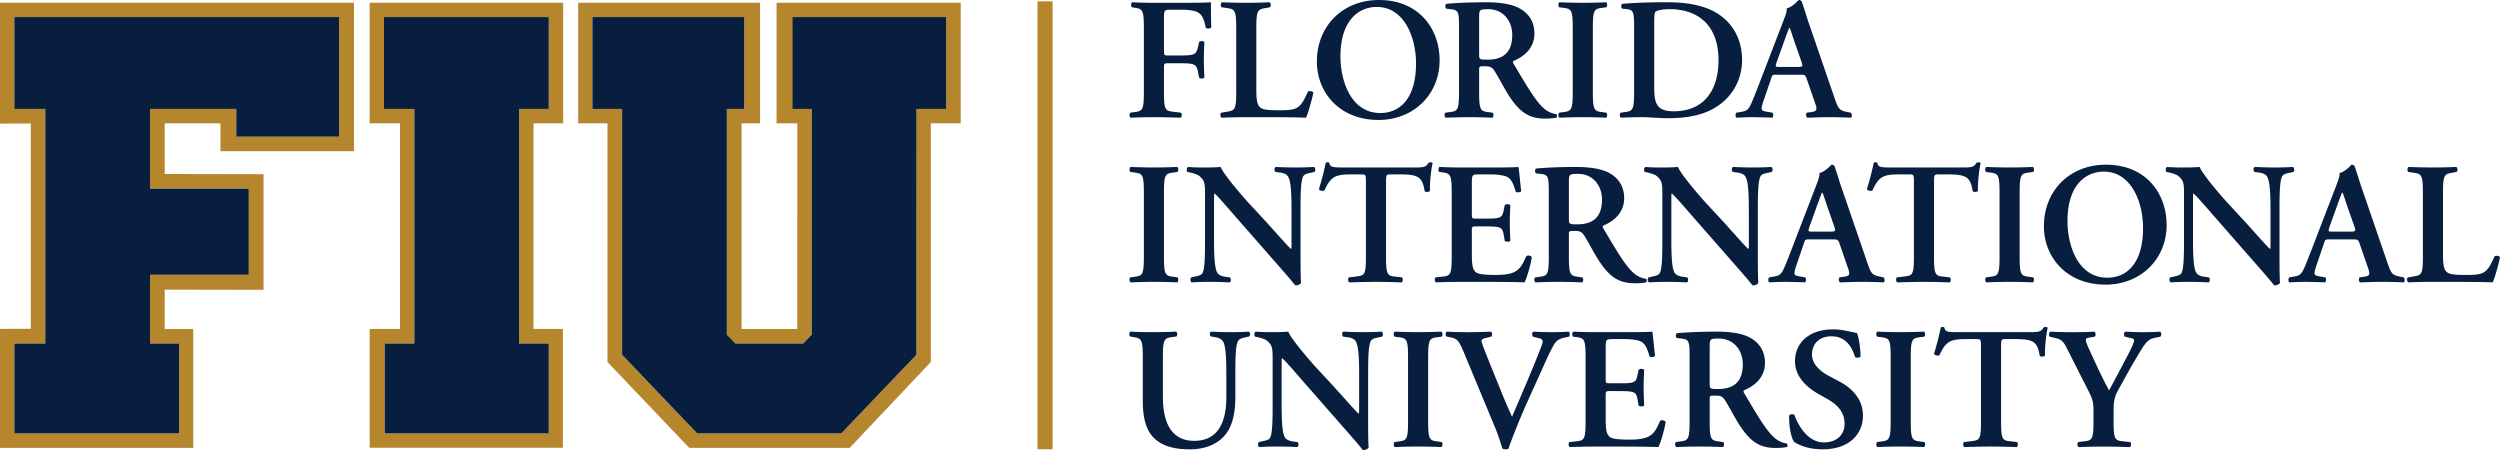 <svg xmlns="http://www.w3.org/2000/svg" height="103.85" viewBox="0 0 576.879 103.85" width="576.88"><defs><clipPath id="a"><path d="M0 612h792V0H0v612z"/></clipPath></defs><path d="M239.4.305h3.486v103.368H239.4V.305zM3.313 3.942h74.933v27.592H54.52v-6.405H34.623v18.407H57.4V63.39H34.623v15.881h6.707v20.736H3.313V79.271h7.14V25.13h-7.14V3.942zM0 28.516l7.106-.01v47.358L0 75.887v27.457h44.589v-27.43h-6.583v-9.078l22.804.043V40.194l-22.804-.048V28.452H50.87v6.433h30.814V.63H0v27.886zM88.608 3.942h38.016V25.13h-6.848v54.14h6.848v20.736h-37.86V79.271h6.849V25.13h-7.005V3.942zm-3.31 24.51h6.996v47.45h-6.995v27.42h44.59v-27.42h-6.778v-47.45h6.833V.63H85.299v27.823zm133.026-3.323h-6.843l-.015 56.73-17.35 18.149H160.88l-17.332-18.15v-56.73h-6.854V3.943h35.044V25.13h-4.02v52.09l.005-.011 1.98 2.062h15.617l1.991-2.069V25.13h-4.02V3.942h35.033V25.13zM179.195.63v27.834l4.786-.012-.01 47.472h-12.86V28.457h4.274V.63h-41.972v27.822h6.767v55.092l18.87 19.807h37.009l18.725-19.807V28.452h6.907V.63h-42.496z" fill="#b6862c"/><g fill="#081e3f"><path d="M182.887 25.13h4.425v52.075l-1.99 2.067h-15.618l-1.981-2.06-.005.01V25.13h4.02V3.944h-35.044V25.13h6.854v56.73l17.332 18.149h33.237l17.35-18.149.015-56.73h6.843V3.944h-35.438V25.13zM126.625 3.942H88.608V25.13h7.004v54.14h-6.848v20.736h37.861V79.271h-6.848V25.13h6.848V3.942zM3.313 25.13h7.14v54.142h-7.14v20.737H41.33V79.272h-6.707v-15.88H57.4V43.536H34.623V25.13h19.896v6.405h23.727V3.944H3.313V25.13z"/><g clip-path="url(#a)" transform="matrix(1.25 0 0 -1.25 -243.7 439.73)"><path d="M413.99 351.27c2.048 0 3.84.032 4.512.096 0-.704 0-3.104.064-4.608-.128-.256-.704-.32-1.024-.128-.32 1.856-.832 2.784-2.048 3.104-.863.224-1.664.256-2.688.256h-1.631c-1.344 0-1.344-.064-1.344-1.856v-5.728c0-.8.031-.864.767-.864h1.888c2.784 0 3.264.064 3.584 1.409l.256 1.088c.192.223.8.223.96-.033-.032-.832-.096-2.015-.096-3.199s.064-2.336.096-3.328c-.16-.256-.768-.256-.96-.032l-.256 1.248c-.288 1.344-.8 1.408-3.584 1.408h-1.888c-.736 0-.767-.064-.767-.864v-4.48c0-3.392.288-3.424 1.792-3.616l1.344-.16c.223-.224.191-.799-.065-.928-2.048.064-3.487.096-4.895.096-1.409 0-2.848-.032-4.32-.096-.256.129-.288.704-.064.928l.704.096c1.504.192 1.792.288 1.792 3.68v11.903c0 3.392-.288 3.488-1.792 3.712l-.416.064c-.224.224-.192.8.064.928a73.789 73.789 0 0 1 3.968-.096h6.047zm12.89-15.84c0-1.6.065-2.752.544-3.296.384-.448.896-.704 3.456-.704 3.552 0 4.064.16 5.535 3.456.32.16.832.064.992-.192-.255-1.344-.96-3.776-1.343-4.64-1.344.064-4.096.096-7.68.096h-3.327a99.45 99.45 0 0 1-4.576-.096c-.256.129-.352.768-.064.928l.959.16c1.504.256 1.792.288 1.792 3.616v11.903c0 3.328-.288 3.424-1.792 3.648l-.895.128c-.224.16-.224.8.064.928 1.6-.064 3.039-.096 4.512-.096 1.407 0 2.847.032 4.255.096.288-.128.32-.768.064-.928l-.704-.128c-1.504-.256-1.792-.32-1.792-3.648V335.43zm15.53 5.92c0-4.416 1.888-10.431 7.359-10.431 3.648 0 6.591 2.72 6.591 9.151 0 4.832-2.176 10.431-7.263 10.431-3.2 0-6.687-2.336-6.687-9.151m18.302-.704c0-6.303-4.799-11.007-11.263-11.007-7.231 0-11.392 5.087-11.392 10.783 0 6.528 4.737 11.359 11.456 11.359 7.391 0 11.199-5.311 11.199-11.135m7.298 1.214c0-1.024 0-1.088 1.536-1.088 3.136 0 4.575 1.536 4.575 4.576 0 2.528-1.632 4.736-4.415 4.736-1.664 0-1.696-.097-1.696-1.568v-6.656zm-3.712 4.608c0 3.072-.031 3.455-1.535 3.616l-.832.096c-.225.223-.225.736.031.895 2.017.193 4.736.288 7.36.288 2.496 0 4.671-.319 6.08-1.088 1.631-.863 2.815-2.367 2.815-4.671 0-2.944-2.272-4.416-3.839-5.056-.192-.096-.129-.352 0-.543 2.56-4.32 4.159-7.04 5.663-8.288.896-.768 1.824-.96 2.208-.992.16-.128.16-.48.064-.64-.384-.096-.992-.192-2.112-.192-3.072 0-4.735 1.248-6.687 4.224-.864 1.344-1.76 3.103-2.529 4.351-.575.96-.927 1.088-1.983 1.088-.96 0-.992-.032-.992-.703v-4.096c0-3.392.288-3.488 1.792-3.68l.704-.096c.224-.224.192-.8-.064-.928a94.414 94.414 0 0 1-4.255.096c-1.409 0-2.849-.032-4.321-.096-.256.128-.351.704-.063.928l.703.096c1.504.192 1.792.288 1.792 3.68v11.711zM489 334.76c0-3.392.288-3.488 1.792-3.68l.704-.096c.224-.224.192-.8-.064-.928a94.414 94.414 0 0 1-4.255.096c-1.408 0-2.912-.032-4.32-.096-.256.128-.289.704-.064.928l.703.096c1.504.192 1.792.288 1.792 3.68v11.903c0 3.391-.288 3.488-1.792 3.68l-.703.096c-.225.224-.192.8.064.928a95.126 95.126 0 0 1 8.575 0c.256-.128.288-.704.064-.928l-.704-.096c-1.504-.192-1.792-.289-1.792-3.68V334.76zm11.33 1.25c0-3.104.224-4.768 3.615-4.768 5.696 0 8.256 4.032 8.256 9.44 0 6.335-3.68 9.407-9.023 9.407-1.344 0-2.369-.256-2.592-.448-.225-.192-.256-.864-.256-2.368V336.01zm-3.712 10.463c0 3.072-.032 3.52-1.536 3.648l-.672.064c-.223.16-.223.736.032.896 2.304.192 4.864.288 7.999.288 3.04 0 5.216-.256 7.552-1.088 3.84-1.408 6.56-4.8 6.56-9.567 0-3.552-1.76-7.2-5.728-9.216-2.272-1.152-5.023-1.535-7.935-1.535-1.953 0-3.457.192-4.64.192-1.216 0-2.656-.033-4.063-.097-.256.129-.289.704-.065.929l.704.095c1.504.193 1.792.288 1.792 3.68v11.711zm30.172-7.043c.896 0 1.024.064.768.832l-1.343 3.84c-.576 1.696-.737 2.304-.897 2.528h-.063c-.128-.224-.416-1.024-.96-2.528l-1.344-3.744c-.32-.928-.257-.928.512-.928h3.327zm-3.839-1.44c-.832 0-.801 0-1.089-.864l-1.311-3.84c-.64-1.887-.512-1.951.672-2.144l.927-.159c.225-.224.193-.8-.063-.929-1.025.064-2.08.064-3.392.097-1.056 0-2.048-.033-3.168-.097-.223.161-.256.641-.032.929l.96.159c.928.161 1.28.416 1.76 1.473.384.832.896 2.175 1.568 3.903l4.384 11.391c.384 1.024.703 1.792.607 2.336 1.12.224 2.176 1.536 2.241 1.536a.638.638 0 0 0 .543-.256c.512-1.44.928-2.944 1.44-4.384l4.607-13.407c.737-2.143.897-2.335 2.529-2.656l.479-.095c.257-.224.257-.768.032-.929a79.607 79.607 0 0 1-4.159.097c-1.376 0-2.784-.064-3.904-.097-.256.161-.288.737-.096.929l.704.095c1.152.161 1.312.352.832 1.697l-1.504 4.351c-.288.864-.416.864-1.312.864h-4.255zM409.83 304.36c0-3.392.288-3.487 1.792-3.681l.703-.095c.225-.224.193-.799-.063-.928-1.409.064-2.848.096-4.256.096s-2.912-.032-4.32-.096c-.255.129-.288.704-.064.928l.704.095c1.504.194 1.792.289 1.792 3.681v11.903c0 3.391-.288 3.488-1.792 3.679l-.704.097c-.224.224-.191.799.064.927a95.179 95.179 0 0 1 4.32-.095c1.408 0 2.847.031 4.256.095.256-.128.288-.703.063-.927l-.703-.097c-1.504-.191-1.792-.288-1.792-3.679V304.36zm25.21.83c0-.959 0-4.895.097-5.631-.256-.352-.704-.481-1.088-.448-.513.672-1.441 1.76-3.744 4.383l-7.488 8.544c-2.048 2.367-3.103 3.552-3.647 4.031-.097 0-.097-.352-.097-2.047v-6.24c0-2.4.032-5.343.576-6.303.288-.481.832-.704 1.632-.801l.704-.096c.288-.223.256-.832-.063-.928a67.517 67.517 0 0 1-3.649.096c-1.343 0-2.208-.031-3.327-.096-.256.161-.32.705-.064.928l.704.16c.608.129 1.183.225 1.408.737.416.992.416 3.775.416 6.303v7.583c0 2.496.031 3.008-1.056 3.936-.352.288-1.249.544-1.696.64l-.48.096c-.224.192-.192.832.128.928 1.216-.128 2.976-.096 3.776-.096.672 0 1.44.032 2.208.096.544-1.376 4.031-5.408 5.151-6.624l3.2-3.455c1.343-1.472 4.32-4.864 4.639-5.056.097.096.097.256.097.768v6.24c0 2.399-.032 5.343-.608 6.303-.289.48-.8.704-1.6.8l-.736.096c-.289.224-.256.832.064.928a70.617 70.617 0 0 1 3.68-.096c1.376 0 2.208.032 3.359.096.256-.16.32-.704.065-.928l-.737-.16c-.607-.128-1.151-.224-1.376-.736-.448-.992-.448-3.776-.448-6.303v-7.648zm12.07 12.99c0 1.344-.032 1.408-.864 1.408h-1.792c-2.944 0-3.808-.352-4.992-2.944-.224-.192-.896-.096-1.024.224a52.113 52.113 0 0 1 1.248 4.832c.065.096.193.128.353.128.128 0 .256-.032.319-.128.16-.8.608-.832 2.784-.832h13.055c1.568 0 2.048.096 2.432.832.127.063.255.128.384.128.192 0 .352-.065.415-.16-.319-1.312-.575-4.064-.479-5.088-.16-.256-.704-.32-.992-.096-.416 2.496-1.024 3.104-4.448 3.104h-1.824c-.832 0-.863-.064-.863-1.408v-13.823c0-3.391.287-3.487 1.791-3.647l1.152-.129c.224-.224.193-.799-.064-.928-1.856.065-3.295.096-4.703.096-1.409 0-2.912-.031-4.96-.096-.256.129-.288.768-.064.928l1.344.16c1.504.192 1.792.225 1.792 3.616v13.823zm15.84-1.92c0 3.392-.288 3.52-1.792 3.712l-.512.064c-.224.224-.192.8.064.928a82.915 82.915 0 0 1 4.128-.096h6.111c2.048 0 3.904.032 4.32.096.128-.544.32-3.072.512-4.448-.128-.256-.767-.32-1.024-.128-.512 1.856-.992 2.624-2.016 2.912-.735.192-1.695.288-2.56.288h-2.143c-1.376 0-1.376-.064-1.376-1.888v-5.408c0-.832.031-.864.767-.864h1.537c2.783 0 3.263.032 3.551 1.408l.224 1.088c.256.224.864.224 1.024-.032-.032-.864-.096-2.016-.096-3.199 0-1.217.064-2.336.096-3.36-.16-.224-.768-.224-1.024-.032l-.224 1.28c-.224 1.344-.768 1.407-3.551 1.407h-1.537c-.736 0-.767-.063-.767-.863v-4.064c0-1.633.063-2.784.544-3.328.384-.448.928-.672 3.615-.704 4.064-.032 4.768.864 5.888 3.456.288.224.832.128 1.024-.192-.192-1.344-.896-3.776-1.344-4.64-1.408.065-4.16.096-7.904.096h-3.647c-1.409 0-3.36-.031-4.8-.096-.256.129-.288.704-.064.928l1.184.129c1.504.16 1.792.256 1.792 3.647v11.903zm21.63-4.8c0-1.024 0-1.088 1.536-1.088 3.136 0 4.575 1.536 4.575 4.576 0 2.528-1.632 4.736-4.415 4.736-1.664 0-1.696-.096-1.696-1.568v-6.656zm-3.712 4.608c0 3.072-.031 3.456-1.535 3.616l-.832.096c-.225.223-.225.736.031.895 2.017.193 4.736.288 7.36.288 2.496 0 4.671-.319 6.08-1.087 1.631-.864 2.815-2.368 2.815-4.672 0-2.944-2.271-4.416-3.839-5.055-.192-.097-.129-.353 0-.544 2.56-4.32 4.159-7.04 5.663-8.288.896-.768 1.824-.96 2.208-.992.16-.128.16-.48.064-.64-.384-.097-.992-.192-2.112-.192-3.072 0-4.735 1.248-6.687 4.224-.864 1.344-1.76 3.103-2.528 4.351-.576.96-.928 1.088-1.984 1.088-.96 0-.992-.031-.992-.703v-4.096c0-3.392.288-3.487 1.792-3.681l.704-.095c.224-.224.191-.799-.064-.928a94.414 94.414 0 0 1-4.255.096c-1.408 0-2.849-.032-4.321-.096-.255.129-.351.704-.063.928l.703.095c1.504.194 1.792.289 1.792 3.681v11.711zm38.592-10.878c0-.959 0-4.895.096-5.631-.256-.352-.704-.481-1.088-.448-.512.672-1.44 1.76-3.743 4.383l-7.489 8.544c-2.047 2.367-3.103 3.552-3.647 4.031-.096 0-.096-.352-.096-2.047v-6.24c0-2.4.032-5.343.576-6.303.288-.481.832-.704 1.632-.801l.704-.096c.287-.223.256-.832-.064-.928a67.453 67.453 0 0 1-3.648.096c-1.343 0-2.208-.031-3.328-.096-.256.161-.32.705-.063.928l.703.16c.608.129 1.185.225 1.408.737.416.992.416 3.775.416 6.303v7.583c0 2.496.032 3.008-1.056 3.936-.352.288-1.248.544-1.696.64l-.479.096c-.225.192-.193.832.128.928 1.215-.128 2.975-.096 3.775-.096.672 0 1.44.032 2.208.096.544-1.376 4.031-5.408 5.151-6.624l3.201-3.455c1.343-1.472 4.319-4.864 4.639-5.056.096.096.096.256.096.768v6.24c0 2.399-.032 5.343-.607 6.303-.289.48-.801.704-1.601.8l-.735.096c-.289.224-.256.832.063.928a70.617 70.617 0 0 1 3.68-.096c1.376 0 2.208.032 3.36.096.256-.16.319-.704.064-.928l-.736-.16c-.608-.128-1.152-.224-1.376-.736-.448-.992-.448-3.776-.448-6.303v-7.648zm13.38 3.84c.896 0 1.024.064.769.832l-1.344 3.84c-.576 1.696-.737 2.304-.897 2.528h-.063c-.128-.224-.416-1.024-.96-2.528l-1.344-3.744c-.32-.928-.257-.928.512-.928h3.327zm-3.839-1.44c-.832 0-.801 0-1.089-.864l-1.311-3.839c-.64-1.889-.512-1.952.672-2.145l.927-.16c.225-.223.193-.799-.063-.927-1.024.064-2.08.064-3.392.095a53.96 53.96 0 0 1-3.168-.095c-.223.16-.256.64-.032.927l.96.16c.928.16 1.28.416 1.76 1.473.384.832.896 2.176 1.568 3.903l4.384 11.391c.384 1.024.703 1.793.607 2.336 1.12.224 2.176 1.536 2.241 1.536a.641.641 0 0 0 .544-.256c.511-1.44.927-2.944 1.439-4.384l4.607-13.407c.737-2.143.897-2.336 2.529-2.656l.479-.096c.257-.223.257-.767.032-.927a79.792 79.792 0 0 1-4.159.095c-1.376 0-2.784-.063-3.904-.095-.256.16-.288.736-.096.927l.704.096c1.152.16 1.312.353.832 1.697l-1.503 4.351c-.289.864-.417.864-1.313.864h-4.255zm19.269 10.59c0 1.344-.032 1.408-.864 1.408h-1.792c-2.944 0-3.808-.352-4.992-2.944-.224-.192-.896-.096-1.024.224a52.113 52.113 0 0 1 1.248 4.832c.065.096.192.128.353.128.128 0 .255-.032.319-.128.16-.8.608-.832 2.784-.832h13.055c1.568 0 2.048.096 2.432.832.128.063.256.128.384.128.192 0 .352-.065.416-.16-.32-1.312-.576-4.064-.48-5.088-.16-.256-.704-.32-.991-.096-.416 2.496-1.025 3.104-4.449 3.104h-1.824c-.831 0-.863-.064-.863-1.408v-13.823c0-3.391.288-3.487 1.792-3.647l1.151-.129c.225-.224.193-.799-.063-.928a131.51 131.51 0 0 1-4.704.096c-1.409 0-2.913-.031-4.96-.096-.256.129-.287.768-.064.928l1.344.16c1.504.192 1.792.225 1.792 3.616v13.823zm19.52-13.82c0-3.392.288-3.487 1.792-3.681l.704-.095c.224-.224.192-.799-.064-.928a94.459 94.459 0 0 1-4.256.096c-1.407 0-2.911-.032-4.32-.096-.255.129-.288.704-.064.928l.704.095c1.504.194 1.792.289 1.792 3.681v11.903c0 3.391-.288 3.488-1.792 3.679l-.704.097c-.224.224-.191.799.064.927a95.21 95.21 0 0 1 4.32-.095c1.408 0 2.847.031 4.256.095.256-.128.288-.703.064-.927l-.704-.097c-1.504-.191-1.792-.288-1.792-3.679V304.36zm8.83 6.59c0-4.415 1.888-10.431 7.359-10.431 3.649 0 6.592 2.72 6.592 9.151 0 4.832-2.176 10.431-7.264 10.431-3.199 0-6.687-2.336-6.687-9.151m18.303-.704c0-6.303-4.8-11.007-11.263-11.007-7.231 0-11.392 5.088-11.392 10.783 0 6.528 4.736 11.359 11.456 11.359 7.391 0 11.199-5.311 11.199-11.135m20.837-5.056c0-.959 0-4.895.096-5.631-.256-.352-.703-.481-1.088-.448-.512.672-1.44 1.76-3.743 4.383l-7.488 8.544c-2.048 2.367-3.104 3.552-3.648 4.031-.096 0-.096-.352-.096-2.047v-6.24c0-2.4.032-5.343.576-6.303.288-.481.832-.704 1.632-.801l.704-.096c.288-.223.256-.832-.064-.928a67.453 67.453 0 0 1-3.648.096c-1.343 0-2.208-.031-3.328-.096-.256.161-.319.705-.063.928l.704.16c.607.129 1.183.225 1.407.737.416.992.416 3.775.416 6.303v7.583c0 2.496.032 3.008-1.056 3.936-.351.288-1.248.544-1.696.64l-.479.096c-.224.192-.193.832.128.928 1.215-.128 2.975-.096 3.775-.096.672 0 1.44.032 2.208.096.544-1.376 4.032-5.408 5.152-6.624l3.2-3.455c1.343-1.472 4.319-4.864 4.639-5.056.096.096.096.256.096.768v6.24c0 2.399-.031 5.343-.608 6.303-.288.48-.799.704-1.599.8l-.736.096c-.289.224-.256.832.063.928a70.656 70.656 0 0 1 3.681-.096c1.375 0 2.207.032 3.359.096.256-.16.32-.704.064-.928l-.736-.16c-.608-.128-1.152-.224-1.376-.736-.448-.992-.448-3.776-.448-6.303v-7.648zm13.09 3.84c.896 0 1.024.064.769.832l-1.345 3.84c-.575 1.696-.735 2.304-.896 2.528h-.064c-.128-.224-.416-1.024-.96-2.528l-1.344-3.744c-.319-.928-.256-.928.513-.928h3.327zm-3.84-1.44c-.832 0-.8 0-1.088-.864l-1.311-3.839c-.64-1.889-.512-1.952.672-2.145l.927-.16c.224-.223.193-.799-.063-.927-1.024.064-2.08.064-3.393.095-1.055 0-2.047-.031-3.167-.095-.224.16-.255.64-.032.927l.96.16c.928.16 1.279.416 1.76 1.473.384.832.895 2.176 1.567 3.903l4.384 11.391c.385 1.024.704 1.793.608 2.336 1.12.224 2.176 1.536 2.24 1.536a.642.642 0 0 0 .545-.256c.511-1.44.927-2.944 1.439-4.384l4.607-13.407c.737-2.143.897-2.336 2.529-2.656l.479-.096c.256-.223.256-.767.033-.927a79.873 79.873 0 0 1-4.161.095c-1.376 0-2.783-.063-3.903-.095-.256.16-.288.736-.096.927l.704.096c1.152.16 1.312.353.832 1.697l-1.504 4.351c-.288.864-.416.864-1.312.864h-4.256zm20.93-2.56c0-1.601.064-2.752.544-3.296.384-.448.895-.704 3.456-.704 3.552 0 4.064.16 5.535 3.456.32.16.832.064.992-.192-.255-1.344-.96-3.776-1.343-4.64-1.345.064-4.096.096-7.68.096h-3.328c-1.632 0-3.232-.032-4.575-.096-.256.129-.353.768-.065.928l.96.16c1.504.256 1.792.288 1.792 3.616v11.903c0 3.328-.288 3.424-1.792 3.648l-.895.128c-.225.159-.225.8.063.927 1.601-.063 3.04-.095 4.512-.095 1.408 0 2.847.032 4.256.095.288-.127.32-.768.064-.927l-.704-.128c-1.504-.257-1.792-.32-1.792-3.648V305.03zm-240.02-19.17c0 3.391-.288 3.455-1.792 3.711l-.544.096c-.224.224-.191.768.064.896a84.874 84.874 0 0 1 4.128-.096c1.44 0 2.88.032 4.287.096.256-.128.289-.672.065-.896l-.704-.096c-1.504-.192-1.792-.32-1.792-3.711v-7.328c0-4.416 1.344-8.127 5.792-8.127 4.191 0 5.919 3.168 5.919 8.031v4c0 2.4-.031 5.375-.608 6.303-.288.48-.799.705-1.6.832l-.64.096c-.288.224-.256.8.065.896a61.504 61.504 0 0 1 3.551-.096c1.344 0 2.208.032 3.392.096.256-.16.319-.672.063-.896l-.703-.16c-.608-.128-1.184-.256-1.408-.768-.448-.959-.448-3.776-.448-6.303v-3.808c0-2.912-.448-5.6-2.111-7.391-1.665-1.792-4.065-2.401-6.272-2.401-3.008 0-5.12.641-6.592 2.048-1.44 1.376-2.112 3.617-2.112 6.848v8.128zm41.6-11.07c0-.959 0-4.895.096-5.631-.256-.351-.704-.48-1.088-.448-.512.673-1.44 1.761-3.743 4.384l-7.489 8.543c-2.047 2.368-3.103 3.552-3.647 4.032-.096 0-.096-.353-.096-2.048v-6.24c0-2.4.032-5.343.576-6.303.288-.48.832-.704 1.632-.801l.704-.095c.287-.224.256-.832-.064-.928a68.492 68.492 0 0 1-3.648.096c-1.343 0-2.208-.032-3.328-.096-.256.16-.32.704-.063.928l.703.16c.608.129 1.185.224 1.408.736.416.992.416 3.776.416 6.303v7.584c0 2.496.032 3.008-1.056 3.935-.352.288-1.248.545-1.696.641l-.479.096c-.225.191-.193.832.128.927 1.215-.127 2.975-.095 3.775-.095.672 0 1.44.031 2.208.095.544-1.376 4.031-5.408 5.151-6.623l3.2-3.456c1.344-1.471 4.32-4.864 4.64-5.055.096.095.096.256.096.767v6.24c0 2.4-.032 5.344-.607 6.303-.289.481-.801.705-1.601.801l-.735.096c-.288.224-.256.832.063.927a70.616 70.616 0 0 1 3.68-.095c1.376 0 2.208.031 3.36.095.256-.16.319-.703.064-.927l-.736-.16c-.608-.128-1.152-.225-1.376-.737-.448-.992-.448-3.775-.448-6.303v-7.648zm11.08-.83c0-3.392.288-3.487 1.792-3.681l.703-.095c.225-.224.193-.799-.063-.928-1.409.064-2.848.096-4.256.096s-2.912-.032-4.32-.096c-.256.129-.288.704-.064.928l.704.095c1.504.194 1.792.289 1.792 3.681v11.903c0 3.391-.288 3.488-1.792 3.68l-.704.096c-.224.224-.192.8.064.927a95.179 95.179 0 0 1 4.32-.095c1.408 0 2.847.031 4.256.095.256-.127.288-.703.063-.927l-.703-.096c-1.504-.192-1.792-.289-1.792-3.68V273.96zm18.17 3.32c-1.311-2.912-2.784-6.655-3.328-8.287-.064-.096-.319-.16-.544-.16-.224 0-.447.064-.607.16-.384 1.279-.897 2.848-1.472 4.191l-5.6 13.471c-.896 2.145-1.184 2.592-2.464 2.849l-.768.159c-.224.224-.224.801.097.896a78.098 78.098 0 0 1 3.871-.095c1.44 0 2.528.031 4.223.095.288-.191.321-.703.033-.927l-.8-.192c-.704-.16-.96-.32-.96-.576 0-.289.256-.992 1.567-4.256l2.305-5.695c.575-1.441 1.439-3.328 1.759-4.065 1.728 4.032 3.648 8.448 5.344 12.799.512 1.28.416 1.536-.544 1.76l-.928.225c-.224.255-.192.767.064.927 1.312-.064 2.4-.095 3.424-.095 1.151 0 2.208.031 3.103.095.256-.16.224-.672.065-.927l-.801-.161c-.735-.16-1.439-.383-1.983-1.312-.896-1.535-1.792-3.68-3.264-6.91l-1.792-3.969zm10.89 8.58c0 3.391-.288 3.519-1.792 3.711l-.512.064c-.223.225-.191.8.065.928a82.886 82.886 0 0 1 4.128-.096h6.111c2.048 0 3.903.032 4.319.096.128-.544.321-3.072.512-4.447-.128-.256-.768-.321-1.023-.129-.512 1.856-.993 2.625-2.016 2.912-.736.192-1.696.288-2.561.288h-2.143c-1.376 0-1.376-.063-1.376-1.888v-5.408c0-.832.032-.863.768-.863h1.536c2.784 0 3.263.031 3.551 1.408l.225 1.088c.256.224.863.224 1.023-.032-.032-.864-.095-2.017-.095-3.2 0-1.216.063-2.336.095-3.36-.16-.224-.767-.224-1.023-.032l-.225 1.28c-.223 1.344-.767 1.408-3.551 1.408h-1.536c-.736 0-.768-.064-.768-.864v-4.063c0-1.633.064-2.784.544-3.328.384-.449.928-.672 3.616-.705 4.063-.032 4.768.865 5.888 3.457.287.223.831.127 1.023-.193-.192-1.344-.895-3.775-1.344-4.639-1.408.064-4.16.095-7.903.095h-3.647c-1.409 0-3.361-.031-4.8-.095-.256.128-.288.704-.065.927l1.184.129c1.504.16 1.792.256 1.792 3.648v11.903zm22.91-4.8c0-1.023 0-1.088 1.536-1.088 3.136 0 4.575 1.537 4.575 4.576 0 2.528-1.631 4.737-4.415 4.737-1.664 0-1.696-.097-1.696-1.569v-6.656zm-3.712 4.608c0 3.072-.031 3.456-1.535 3.617l-.832.095c-.225.224-.225.737.031.896 2.017.192 4.736.288 7.36.288 2.496 0 4.671-.32 6.08-1.088 1.631-.863 2.815-2.367 2.815-4.672 0-2.943-2.271-4.416-3.839-5.055-.192-.096-.129-.352 0-.544 2.56-4.32 4.159-7.04 5.663-8.288.896-.767 1.824-.96 2.208-.992.16-.128.16-.479.064-.639-.384-.097-.992-.193-2.112-.193-3.072 0-4.735 1.248-6.687 4.225-.864 1.344-1.76 3.103-2.529 4.351-.575.959-.927 1.088-1.983 1.088-.96 0-.992-.032-.992-.704v-4.096c0-3.391.288-3.487 1.792-3.68l.704-.096c.224-.224.191-.799-.064-.928a92.962 92.962 0 0 1-4.255.096c-1.409 0-2.849-.031-4.321-.096-.256.129-.351.704-.063.928l.703.096c1.504.193 1.792.289 1.792 3.68v11.711zm19.332-15.488c-.576.672-.992 2.881-.96 4.864.192.32.736.352.992.128.576-1.632 2.304-5.056 5.44-5.056 2.431 0 3.807 1.472 3.807 3.424 0 1.824-.864 3.296-3.263 4.64l-1.376.768c-2.4 1.343-4.512 3.296-4.512 6.175 0 3.168 2.368 5.856 7.04 5.856 1.663 0 2.879-.384 4.383-.672.352-.704.673-2.816.673-4.32-.16-.287-.737-.32-1.025-.096-.479 1.664-1.599 3.809-4.319 3.809-2.561 0-3.616-1.665-3.616-3.361 0-1.344.927-2.784 3.04-3.903l1.983-1.057c2.08-1.088 4.384-3.071 4.384-6.302 0-3.649-2.783-6.241-7.423-6.241-2.944 0-4.608.96-5.248 1.344m21.5 3.78c0-3.392.288-3.487 1.792-3.681l.704-.095c.225-.224.192-.799-.063-.928a94.492 94.492 0 0 1-4.256.096c-1.408 0-2.912-.032-4.32-.096-.256.129-.289.704-.064.928l.703.095c1.505.194 1.793.289 1.793 3.681v11.903c0 3.391-.288 3.488-1.793 3.68l-.703.096c-.225.224-.192.8.064.927a95.179 95.179 0 0 1 4.32-.095c1.407 0 2.847.031 4.256.095.255-.127.288-.703.063-.927l-.704-.096c-1.504-.192-1.792-.289-1.792-3.68V273.96zm12.96 13.82c0 1.344-.032 1.407-.864 1.407h-1.792c-2.944 0-3.808-.351-4.991-2.943-.224-.193-.896-.097-1.025.224a51.402 51.402 0 0 1 1.248 4.832c.065.095.193.127.353.127.128 0 .256-.032.319-.127.16-.801.609-.832 2.784-.832h13.055c1.568 0 2.048.095 2.433.832.128.063.255.127.383.127.192 0 .352-.064.416-.16-.32-1.311-.576-4.063-.48-5.088-.16-.255-.704-.319-.991-.095-.416 2.495-1.025 3.103-4.449 3.103h-1.824c-.831 0-.863-.063-.863-1.407v-13.823c0-3.392.288-3.488 1.792-3.648l1.151-.129c.225-.223.193-.798-.063-.927-1.857.064-3.296.095-4.704.095-1.409 0-2.912-.031-4.96-.095-.256.129-.287.767-.064.927l1.344.16c1.504.193 1.792.225 1.792 3.617v13.823zm20.77-11.94c0 1.792-.16 2.271-1.024 3.968l-3.84 7.583c-.704 1.376-.96 1.728-2.4 2.049l-.832.191c-.192.225-.128.832.128.928a85.443 85.443 0 0 1 4.032-.096c1.408 0 3.36.031 4.095.096.256-.128.32-.703.065-.928l-.96-.16c-.512-.096-.672-.16-.672-.416s.096-.608.576-1.664c1.247-2.752 2.432-5.344 3.711-7.68a519.02 519.02 0 0 1 3.744 7.072c.544 1.088.864 1.791.864 2.144 0 .319-.288.416-.736.479l-.96.225c-.224.225-.224.768.096.928 1.408-.065 2.4-.096 3.36-.096.992 0 2.016.031 3.04.096.287-.16.287-.672.064-.928l-.928-.191c-1.441-.289-1.824-.866-3.488-3.68-1.088-1.824-2.048-3.584-3.039-5.377-.961-1.663-1.185-2.335-1.185-4.512v-1.919c0-3.391.288-3.487 1.856-3.647l1.216-.129c.224-.224.192-.799-.064-.928-1.984.065-3.424.096-4.831.096-1.473 0-2.912-.031-4.64-.096-.256.129-.288.704-.064.928l1.024.129c1.504.191 1.792.256 1.792 3.647v1.888z"/></g></g></svg>